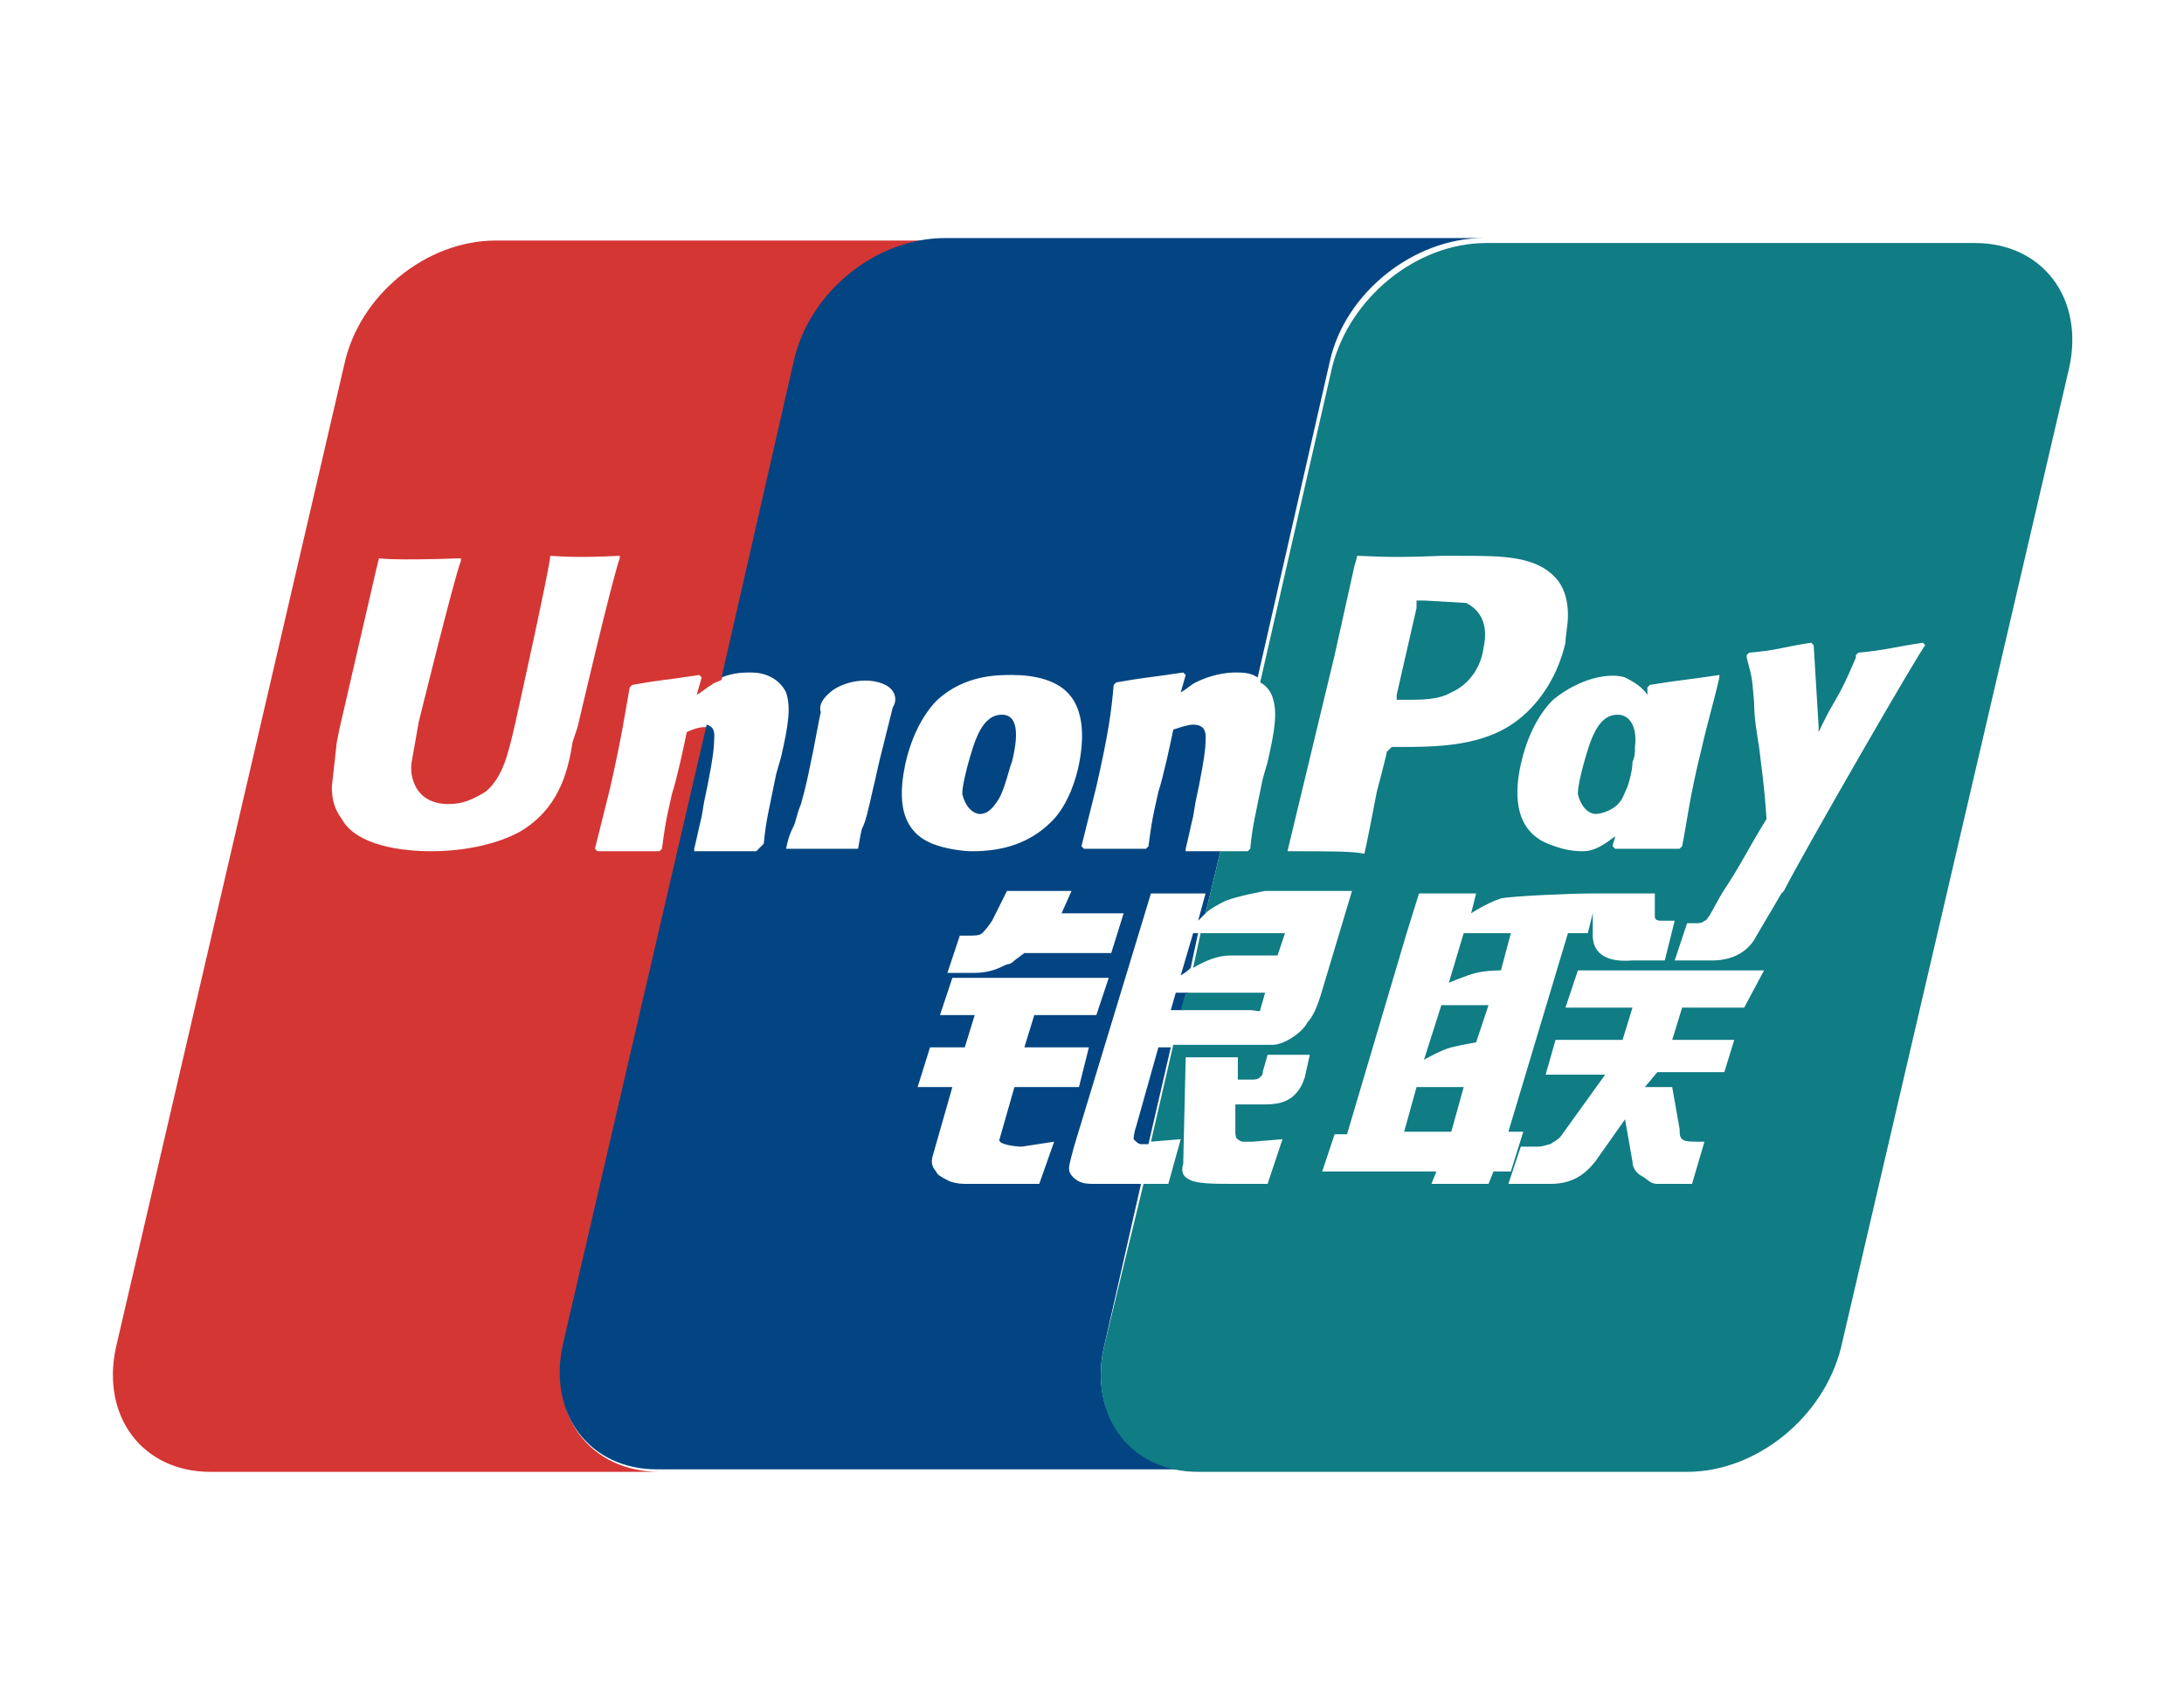 <?xml version="1.0" standalone="no"?><!DOCTYPE svg PUBLIC "-//W3C//DTD SVG 1.1//EN" "http://www.w3.org/Graphics/SVG/1.1/DTD/svg11.dtd"><svg t="1648449410785" class="icon" viewBox="0 0 1325 1024" version="1.1" xmlns="http://www.w3.org/2000/svg" p-id="8585" xmlns:xlink="http://www.w3.org/1999/xlink" width="258.789" height="200"><defs><style type="text/css">@font-face { font-family: feedback-iconfont; src: url("//at.alicdn.com/t/font_1031158_u69w8yhxdu.woff2?t=1630033759944") format("woff2"), url("//at.alicdn.com/t/font_1031158_u69w8yhxdu.woff?t=1630033759944") format("woff"), url("//at.alicdn.com/t/font_1031158_u69w8yhxdu.ttf?t=1630033759944") format("truetype"); }
</style></defs><path d="M342.874 817.544l87.341-376.471h-3.012c-3.012 0-7.529 1.506-10.541 3.012-1.506 7.529-6.024 28.612-9.035 37.647-4.518 19.576-4.518 22.588-6.024 33.129l-1.506 1.506h-37.647l-1.506-1.506 9.035-36.141c7.529-33.129 9.035-45.176 12.047-61.741l1.506-1.506c16.565-3.012 21.082-3.012 40.659-6.024l1.506 1.506-3.012 10.541c3.012-1.506 6.024-4.518 9.035-6.024 1.506-1.506 3.012-1.506 6.024-3.012l45.176-191.247c9.035-42.165 51.2-75.294 91.859-75.294h-274.071c-42.165 0-82.824 33.129-91.859 75.294l-138.541 596.329c-9.035 42.165 16.565 75.294 57.224 75.294h272.565c-42.165 0-67.765-34.635-57.224-75.294z m-27.106-313.224c-13.553 7.529-33.129 12.047-54.212 12.047-16.565 0-45.176-3.012-54.212-19.576-4.518-6.024-6.024-12.047-6.024-19.576l3.012-27.106 1.506-7.529 22.588-97.882 1.506-6.024s7.529 1.506 49.694 0v1.506c-4.518 12.047-25.6 97.882-25.6 97.882l-4.518 25.6v4.518c1.506 12.047 9.035 19.576 22.588 19.576 9.035 0 15.059-3.012 22.588-7.529 10.541-9.035 13.553-22.588 18.071-42.165 0 0 21.082-94.871 21.082-100.894 3.012 0 12.047 1.506 42.165 0v1.506c-4.518 12.047-25.6 102.4-25.6 102.4l-3.012 9.035c-3.012 19.576-9.035 40.659-31.624 54.212z" fill="#D43634" p-id="8586"></path><path d="M669.651 817.544l22.588-99.388H665.133c-4.518 0-7.529 0-10.541-1.506-3.012-1.506-6.024-4.518-6.024-7.529s1.506-7.529 3.012-13.553l46.682-153.6h33.129l-4.518 16.565 4.518-4.518 9.035-37.647h-21.082v-1.506c1.506-6.024 3.012-13.553 4.518-19.576l1.506-9.035c3.012-13.553 6.024-30.118 6.024-36.141 0-3.012 1.506-10.541-7.529-10.541-3.012 0-7.529 1.506-12.047 3.012-1.506 7.529-6.024 28.612-9.035 37.647-4.518 19.576-4.518 22.588-6.024 33.129l-1.506 1.506h-37.647l-1.506-1.506 9.035-36.141c7.529-33.129 9.035-45.176 10.541-61.741l1.506-1.506c16.565-3.012 21.082-3.012 40.659-6.024l1.506 1.506-3.012 10.541c3.012-1.506 6.024-4.518 9.035-6.024 9.035-4.518 18.071-6.024 24.094-6.024 4.518 0 9.035 0 13.553 3.012l43.671-191.247c9.035-42.165 51.2-75.294 93.365-75.294h-326.776c-42.165 0-82.824 33.129-91.859 75.294l-43.671 191.247c7.529-3.012 13.553-3.012 18.071-3.012 7.529 0 16.565 3.012 21.082 12.047 3.012 9.035 1.506 19.576-3.012 39.153l-3.012 10.541c-4.518 22.588-6.024 27.106-7.529 42.165l-4.518 4.518h-37.647v-1.506c1.506-6.024 3.012-13.553 4.518-19.576l1.506-9.035c3.012-13.553 6.024-30.118 6.024-36.141 0-3.012 1.506-9.035-4.518-10.541l-87.341 376.471c-9.035 42.165 16.565 75.294 57.224 75.294h328.282c-40.659 1.506-66.259-33.129-57.224-73.788z m12.047-263.529l-7.529 24.094h-52.706l-6.024 4.518c-3.012 3.012-3.012 1.506-6.024 3.012s-9.035 4.518-18.071 4.518h-16.565l7.529-22.588h4.518c4.518 0 7.529 0 9.035-1.506 1.506-1.506 3.012-3.012 6.024-7.529l9.035-18.071h39.153l-6.024 13.553h37.647z m-140.047-124.988l-7.529 30.118c-1.506 6.024-3.012 13.553-4.518 19.576-3.012 13.553-4.518 19.576-6.024 22.588-1.506 3.012-1.506 6.024-3.012 13.553h-43.671c1.506-7.529 3.012-10.541 4.518-13.553s1.506-6.024 4.518-13.553c3.012-10.541 4.518-18.071 6.024-25.6 1.506-6.024 4.518-24.094 6.024-30.118-1.506-4.518 1.506-9.035 7.529-13.553 9.035-6.024 22.588-7.529 31.624-3.012 6.024 3.012 7.529 9.035 4.518 13.553z m7.529 34.635c3.012-13.553 9.035-28.612 19.576-39.153 16.565-15.059 36.141-15.059 45.176-15.059 13.553 0 28.612 3.012 36.141 13.553 4.518 6.024 9.035 18.071 4.518 40.659-1.506 7.529-6.024 24.094-16.565 34.635-13.553 13.553-30.118 18.071-48.188 18.071-6.024 0-16.565-1.506-24.094-4.518-22.588-9.035-19.576-33.129-16.565-48.188z m81.318 254.494h-43.671c-3.012 0-6.024 0-10.541-1.506-3.012-1.506-6.024-3.012-7.529-4.518-1.506-3.012-4.518-4.518-3.012-10.541l12.047-42.165h-21.082l7.529-24.094h21.082l6.024-19.576h-21.082l7.529-22.588h94.871l-7.529 22.588h-37.647l-6.024 19.576h39.153l-6.024 24.094h-39.153l-9.035 31.624c-1.506 3.012 9.035 4.518 13.553 4.518l19.576-3.012-9.035 25.6z" fill="#034582" p-id="8587"></path><path d="M723.863 566.061l-7.529 25.6s3.012-1.506 6.024-4.518l4.518-21.082h-3.012z m-129.506-72.282c4.518 0 7.529-3.012 10.541-7.529 4.518-6.024 7.529-21.082 9.035-24.094 4.518-18.071 3.012-28.612-6.024-28.612-12.047 0-16.565 15.059-21.082 31.624-1.506 6.024-3.012 12.047-3.012 16.565 3.012 12.047 10.541 12.047 10.541 12.047z m94.871 189.741c-1.506 4.518-1.506 7.529-1.506 7.529 1.506 1.506 3.012 3.012 4.518 3.012h4.518l13.553-58.729h-7.529l-13.553 48.188z m24.094-81.318l-3.012 10.541h7.529l3.012-10.541h-7.529z" fill="#034582" p-id="8588"></path><path d="M967.816 493.779c4.518 0 12.047-3.012 15.059-7.529 1.506-1.506 3.012-6.024 4.518-9.035 1.506-4.518 3.012-10.541 3.012-15.059 1.506-3.012 1.506-6.024 1.506-9.035 1.506-12.047-3.012-19.576-10.541-19.576-12.047 0-16.565 15.059-21.082 31.624-1.506 6.024-3.012 12.047-3.012 16.565 3.012 12.047 10.541 12.047 10.541 12.047z m-203.294 118.965l3.012-10.541h-48.188l-3.012 10.541h40.659c6.024 0 7.529 1.506 7.529 0z" fill="#107C84" p-id="8589"></path><path d="M1198.216 147.426h-296.659c-42.165 0-82.824 33.129-93.365 75.294l-43.671 191.247c3.012 1.506 6.024 4.518 7.529 9.035 3.012 9.035 1.506 19.576-3.012 39.153l-3.012 10.541c-4.518 22.588-6.024 27.106-7.529 42.165l-1.506 1.506h-16.565l-9.035 37.647c3.012-3.012 9.035-6.024 12.047-7.529 7.529-3.012 24.094-6.024 24.094-6.024h52.706l-18.071 60.235c-3.012 10.541-6.024 16.565-9.035 19.576-1.506 3.012-4.518 6.024-9.035 9.035-4.518 3.012-9.035 4.518-12.047 4.518h-60.235l-13.553 58.729 18.071-1.506-7.529 27.106h-15.059l-24.094 99.388c-9.035 42.165 16.565 75.294 57.224 75.294h296.659c42.165 0 82.824-33.129 93.365-75.294l138.541-594.824c9.035-42.165-16.565-75.294-57.224-75.294z m-212.329 263.529c6.024 3.012 10.541 6.024 13.553 10.541v-4.518l1.506-1.506c18.071-3.012 22.588-3.012 42.165-6.024v1.506c-3.012 13.553-7.529 28.612-10.541 42.165-7.529 30.118-9.035 45.176-12.047 60.235l-1.506 1.506h-39.153l-1.506-1.506c0-1.506 1.506-4.518 1.506-6.024-6.024 4.518-12.047 9.035-19.576 9.035s-13.553-1.506-21.082-4.518c-22.588-9.035-19.576-34.635-16.565-48.188 3.012-13.553 9.035-28.612 19.576-39.153 16.565-13.553 34.635-16.565 43.671-13.553z m-204.8 105.412l28.612-118.965 12.047-54.212s1.506-4.518 1.506-6.024c6.024 0 18.071 1.506 51.2 0h12.047c25.6 0 46.682 0 58.729 15.059 4.518 6.024 6.024 13.553 6.024 21.082 0 6.024-1.506 12.047-1.506 16.565-4.518 19.576-15.059 36.141-28.612 46.682-21.082 16.565-49.694 16.565-73.788 16.565h-3.012l-3.012 3.012c0 1.506-6.024 24.094-6.024 24.094s-6.024 31.624-7.529 37.647c-7.529-1.506-19.576-1.506-46.682-1.506z m10.541 137.035c-1.506 4.518-3.012 7.529-6.024 10.541-3.012 3.012-7.529 6.024-18.071 6.024h-18.071v16.565c0 4.518 1.506 4.518 1.506 4.518s1.506 1.506 3.012 1.506h6.024l18.071-1.506-9.035 27.106h-19.576c-13.553 0-24.094 0-28.612-3.012-3.012-1.506-4.518-4.518-3.012-9.035l1.506-64.753h31.624v13.553h7.529c3.012 0 4.518 0 6.024-1.506 1.506-1.506 1.506-1.506 1.506-3.012l3.012-10.541h25.6l-3.012 13.553z m111.435 64.753h-34.635l3.012-7.529h-69.271l7.529-22.588h7.529l36.141-121.976 7.529-24.094h34.635l-3.012 12.047s9.035-6.024 18.071-9.035c7.529-1.506 43.671-3.012 55.718-3.012h37.647v13.553c0 3.012 1.506 3.012 6.024 3.012h6.024l-6.024 24.094h-19.576c-18.071 1.506-24.094-6.024-24.094-15.059v-13.553l-3.012 12.047h-12.047l-36.141 120.471h9.035l-7.529 24.094h-10.541l-3.012 7.529z m155.106-106.918h-37.647l-6.024 19.576h37.647l-6.024 19.576h-40.659l-7.529 9.035h16.565l4.518 25.6c0 3.012 0 4.518 1.506 6.024 1.506 1.506 6.024 1.506 9.035 1.506h4.518l-7.529 25.6h-21.082c-4.518 0-6.024-3.012-9.035-4.518-3.012-1.506-6.024-4.518-6.024-9.035l-4.518-25.6-18.071 25.6c-6.024 7.529-13.553 13.553-27.106 13.553h-25.6l7.529-22.588h10.541c3.012 0 6.024-1.506 7.529-1.506 1.506-1.506 3.012-1.506 6.024-4.518l27.106-37.647h-36.141l6.024-21.082h40.659l6.024-19.576h-40.659l7.529-22.588h112.941l-12.047 22.588z m24.094-70.776l-1.506 1.506-15.059 25.6c-4.518 9.035-13.553 15.059-27.106 15.059h-22.588l7.529-22.588h4.518c3.012 0 4.518 0 6.024-1.506 1.506 0 1.506-1.506 3.012-3.012l7.529-13.553c12.047-18.071 15.059-25.6 27.106-45.176-1.506-22.588-3.012-30.118-4.518-43.671-1.506-9.035-3.012-18.071-3.012-27.106-1.506-18.071-1.506-15.059-4.518-27.106v-1.506l1.506-1.506c18.071-1.506 18.071-3.012 37.647-6.024l1.506 1.506 3.012 49.694v3.012c10.541-22.588 10.541-16.565 22.588-45.176v-1.506l1.506-1.506c16.565-1.506 19.576-3.012 39.153-6.024l1.506 1.506c-1.506 0-75.294 128-85.835 149.082z" fill="#107C84" p-id="8590"></path><path d="M775.063 579.614l4.518-13.553h-51.2l-4.518 21.082c7.529-4.518 15.059-7.529 22.588-7.529h28.612z m105.412-159.624c10.541-4.518 18.071-15.059 19.576-27.106 3.012-13.553-1.506-22.588-10.541-27.106l-25.6-1.506h-4.518V368.791l-12.047 52.706v3.012h6.024c9.035 0 19.576 0 27.106-4.518z m-28.612 266.541h28.612l7.529-27.106h-28.612l-7.529 27.106z m36.141-120.471l-9.035 30.118s10.541-4.518 16.565-6.024c6.024-1.506 15.059-1.506 15.059-1.506l6.024-22.588h-28.612z m-24.094 76.8s10.541-6.024 16.565-7.529c6.024-1.506 15.059-3.012 15.059-3.012l7.529-22.588h-28.612l-10.541 33.129z" fill="#107C84" p-id="8591"></path></svg>